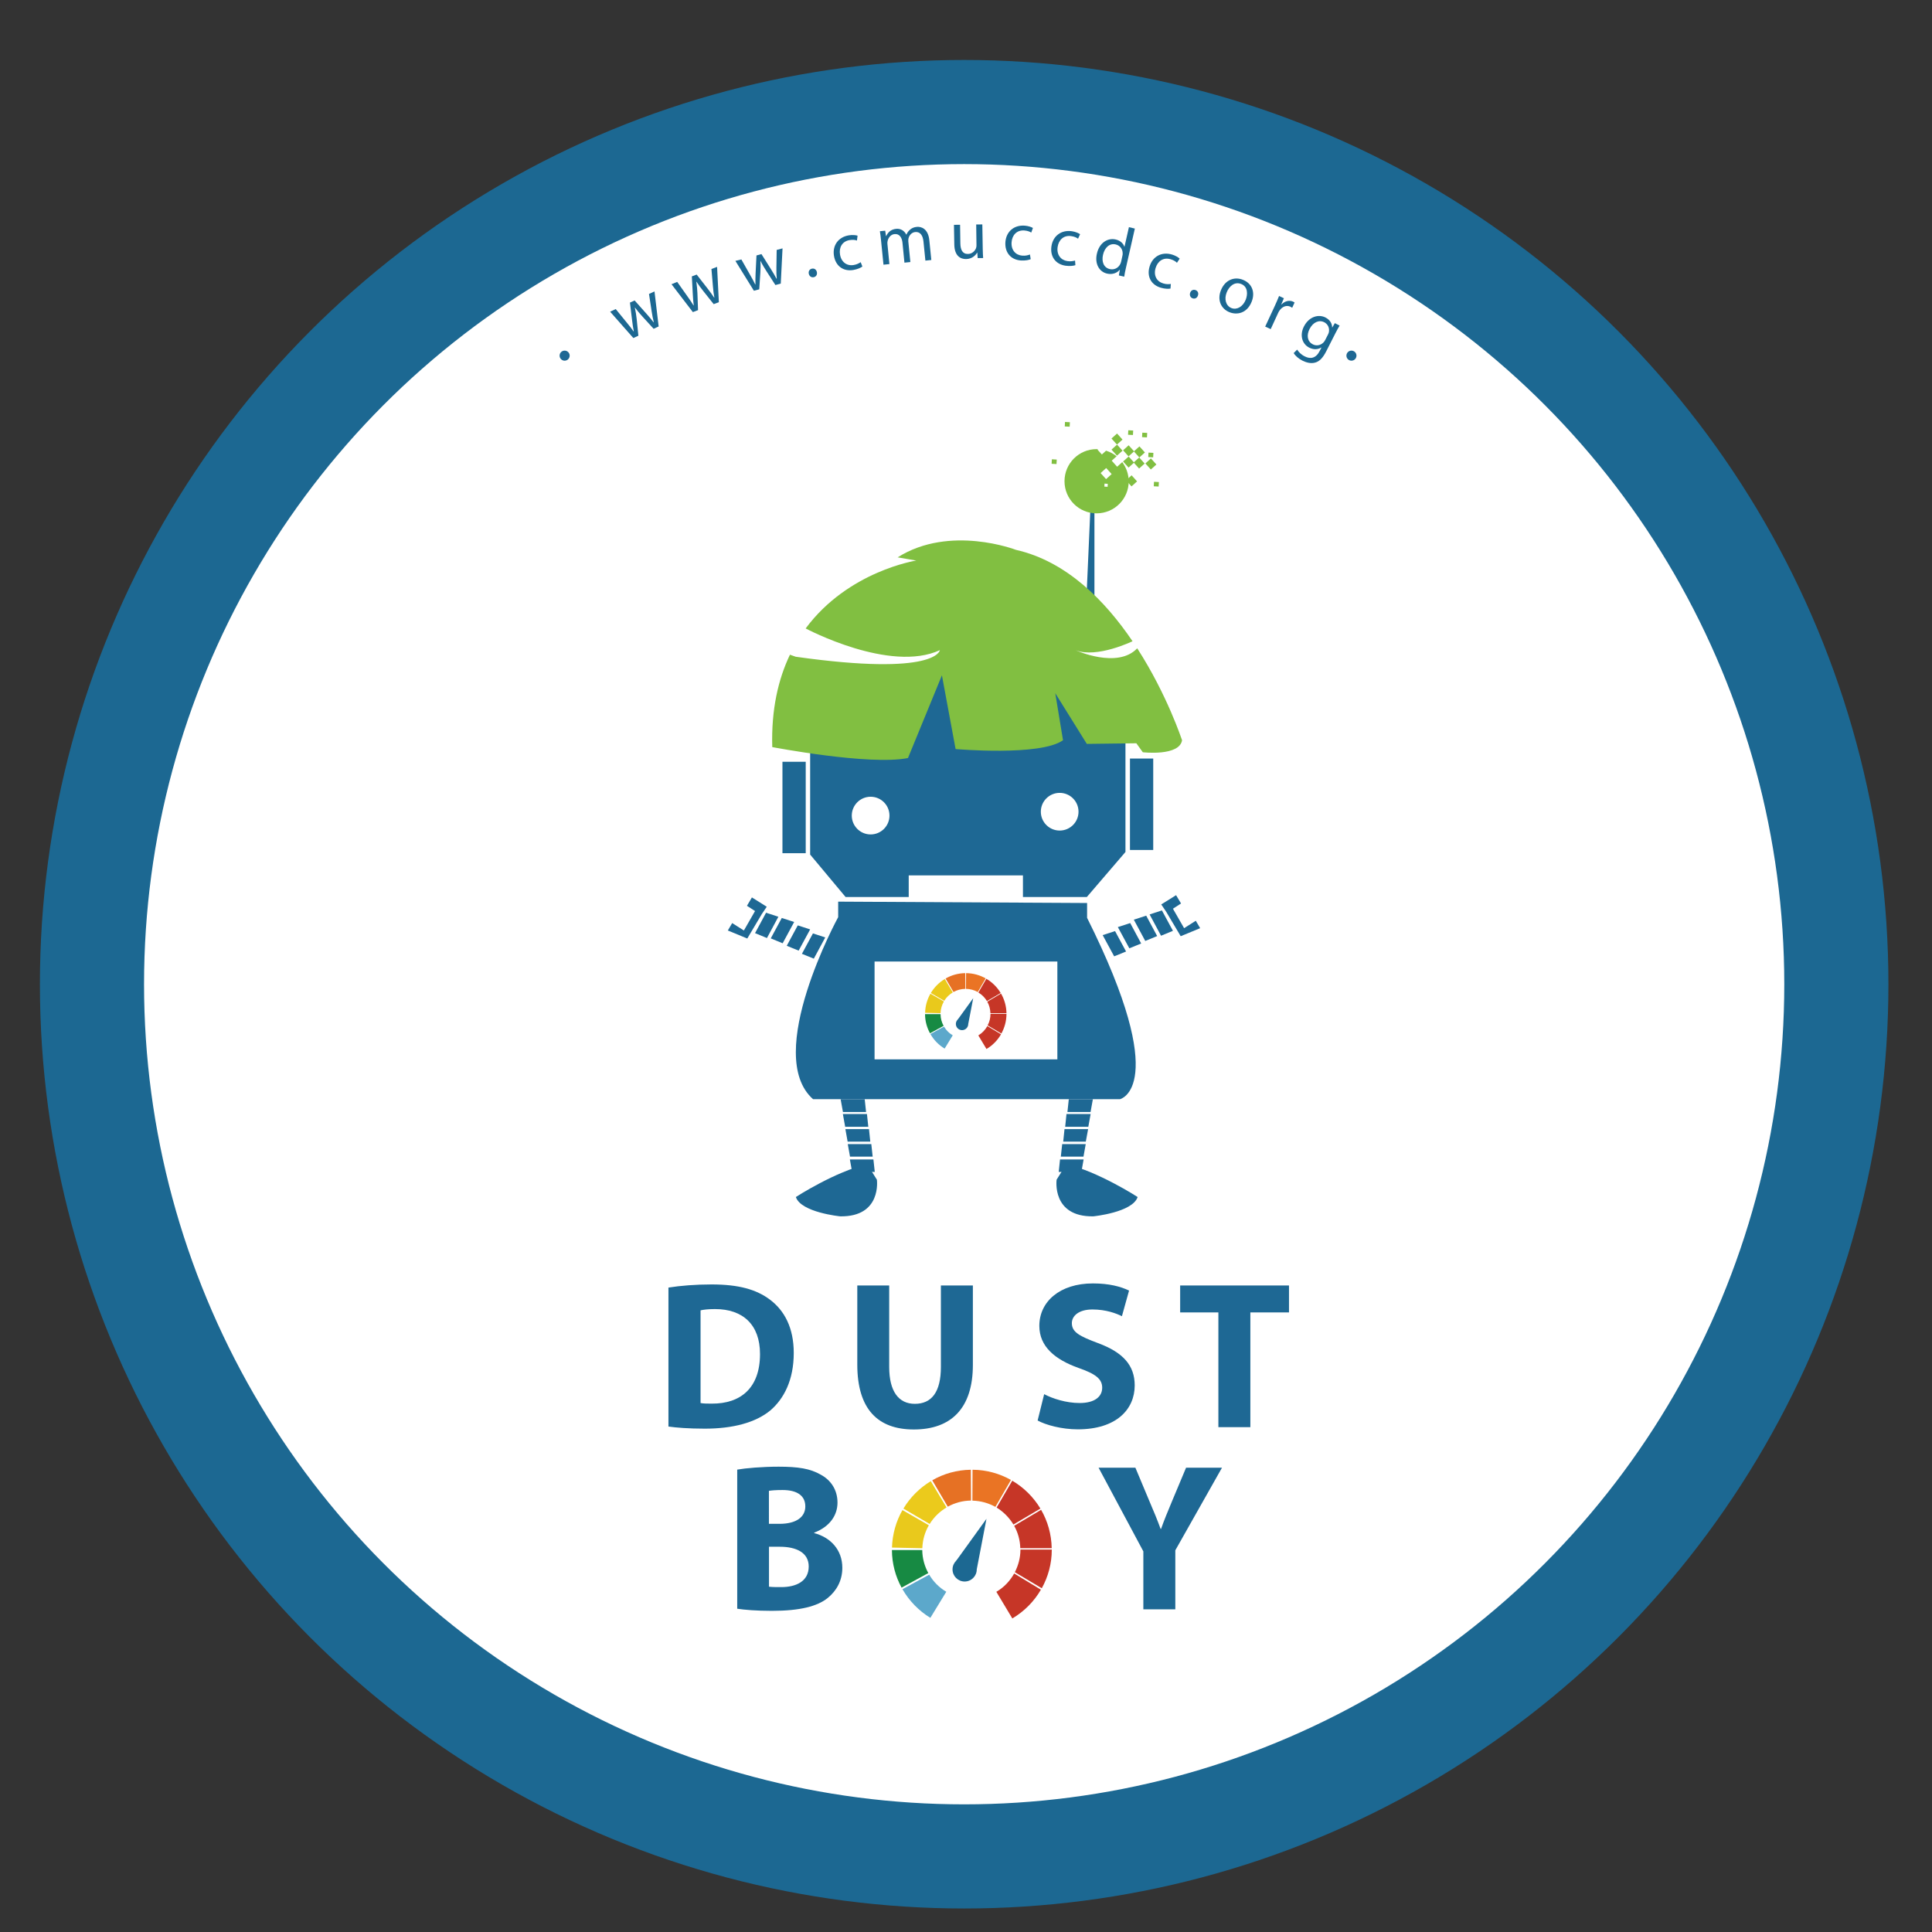 <?xml version="1.0" encoding="utf-8"?>
<!-- Generator: Adobe Illustrator 25.0.1, SVG Export Plug-In . SVG Version: 6.00 Build 0)  -->
<svg width="284" height="284"  version="1.1" id="Layer_1" xmlns="http://www.w3.org/2000/svg" xmlns:xlink="http://www.w3.org/1999/xlink" x="0px" y="0px"
	 viewBox="0 0 284 284" style="enable-background:new 0 0 284 284;" xml:space="preserve">
<rect x="0" y="0" width="284" height="284" fill="#333333" stroke="none"/>
<style type="text/css">
	.st0{fill:#FFFFFF;}
	.st1{fill:#FFFFFF;stroke:#1C6892;stroke-width:15.308;stroke-miterlimit:10;}
	.st2{fill:#00969B;}
	.st3{fill:#FFFFFF;stroke:#231F20;stroke-miterlimit:10;}
	.st4{fill:#8DBB3F;}
	.st5{fill:#1C6892;}
	.st6{fill:#5CA8CB;}
	.st7{fill:#178A43;}
	.st8{fill:#E9C91C;}
	.st9{fill:#EBCA1C;}
	.st10{fill:#E67124;}
	.st11{fill:#EA7424;}
	.st12{fill:#C63627;}
	.st13{fill:#1E6894;}
	.st14{fill:#81BF41;}
	.st15{fill:#545554;}
	.st16{fill:#0C5C5E;}
	.st17{fill:#606161;}
	.st18{fill:#EF3F44;}
	.st19{fill:#FFFFFF;stroke:#1F6994;stroke-width:0.402;stroke-miterlimit:10;}
	.st20{fill:none;stroke:#1F6994;stroke-width:0.402;stroke-miterlimit:10;}
	.st21{fill:#171346;}
	.st22{fill:none;stroke:#F16162;stroke-width:0.47;stroke-miterlimit:10;}
	.st23{fill:#FFFFFF;stroke:#F16162;stroke-width:0.47;stroke-miterlimit:10;}
	.st24{fill:#060405;}
	.st25{fill:#169147;}
	.st26{fill:#FDCC0C;}
	.st27{fill:#F16162;}
	.st28{fill:#F68A3F;}
	.st29{fill:#FCD230;}
	.st30{fill:#58BE89;}
	.st31{fill:#6A64AD;}
	.st32{fill:#333333;}
	.st33{fill:none;stroke:#2D3133;stroke-width:0.5;stroke-miterlimit:10;}
	.st34{fill:none;stroke:#303537;stroke-width:0.5;stroke-miterlimit:10;}
	.st35{fill:none;stroke:#34383A;stroke-width:0.5;stroke-miterlimit:10;}
	.st36{fill:none;stroke:#373B3E;stroke-width:0.5;stroke-miterlimit:10;}
	.st37{fill:none;stroke:#3B3E41;stroke-width:0.5;stroke-miterlimit:10;}
	.st38{fill:none;stroke:#3F4346;stroke-width:0.5;stroke-miterlimit:10;}
	.st39{fill:none;stroke:#41464A;stroke-width:0.5;stroke-miterlimit:10;}
	.st40{fill:none;stroke:#454A4D;stroke-width:0.5;stroke-miterlimit:10;}
	.st41{fill:none;stroke:#484D51;stroke-width:0.5;stroke-miterlimit:10;}
	.st42{fill:none;stroke:#4B5155;stroke-width:0.5;stroke-miterlimit:10;}
	.st43{fill:none;stroke:#4F5458;stroke-width:0.5;stroke-miterlimit:10;}
	.st44{fill:none;stroke:#52585C;stroke-width:0.5;stroke-miterlimit:10;}
	.st45{fill:none;stroke:#565B5F;stroke-width:0.5;stroke-miterlimit:10;}
	.st46{fill:none;stroke:#595F63;stroke-width:0.5;stroke-miterlimit:10;}
	.st47{fill:none;stroke:#5C6267;stroke-width:0.5;stroke-miterlimit:10;}
	.st48{fill:none;stroke:#60666A;stroke-width:0.5;stroke-miterlimit:10;}
	.st49{fill:none;stroke:#62696E;stroke-width:0.5;stroke-miterlimit:10;}
	.st50{fill:none;stroke:#666D72;stroke-width:0.5;stroke-miterlimit:10;}
	.st51{fill:none;stroke:#6A7075;stroke-width:0.5;stroke-miterlimit:10;}
	.st52{fill:none;stroke:#6D7479;stroke-width:0.5;stroke-miterlimit:10;}
	.st53{fill:none;stroke:#71777C;stroke-width:0.5;stroke-miterlimit:10;}
	.st54{fill:none;stroke:#747B80;stroke-width:0.5;stroke-miterlimit:10;}
	.st55{fill:none;stroke:#72787D;stroke-width:0.5;stroke-miterlimit:10;}
	.st56{fill:none;stroke:#6F767B;stroke-width:0.5;stroke-miterlimit:10;}
	.st57{fill:none;stroke:#6D7378;stroke-width:0.5;stroke-miterlimit:10;}
	.st58{fill:none;stroke:#6A7175;stroke-width:0.5;stroke-miterlimit:10;}
	.st59{fill:none;stroke:#676E73;stroke-width:0.5;stroke-miterlimit:10;}
	.st60{fill:none;stroke:#656C70;stroke-width:0.5;stroke-miterlimit:10;}
	.st61{fill:none;stroke:#63696D;stroke-width:0.5;stroke-miterlimit:10;}
	.st62{fill:none;stroke:#61666B;stroke-width:0.5;stroke-miterlimit:10;}
	.st63{fill:none;stroke:#5F6468;stroke-width:0.5;stroke-miterlimit:10;}
	.st64{fill:none;stroke:#5D6165;stroke-width:0.5;stroke-miterlimit:10;}
	.st65{fill:none;stroke:#5A5F63;stroke-width:0.5;stroke-miterlimit:10;}
	.st66{fill:none;stroke:#575C60;stroke-width:0.5;stroke-miterlimit:10;}
	.st67{fill:none;stroke:#555A5D;stroke-width:0.5;stroke-miterlimit:10;}
	.st68{fill:none;stroke:#53575A;stroke-width:0.5;stroke-miterlimit:10;}
	.st69{fill:none;stroke:#505458;stroke-width:0.5;stroke-miterlimit:10;}
	.st70{fill:none;stroke:#4E5254;stroke-width:0.5;stroke-miterlimit:10;}
	.st71{fill:none;stroke:#4C4F53;stroke-width:0.5;stroke-miterlimit:10;}
	.st72{fill:none;stroke:#494D50;stroke-width:0.5;stroke-miterlimit:10;}
	.st73{fill:none;stroke:#474A4D;stroke-width:0.5;stroke-miterlimit:10;}
	.st74{fill:none;stroke:#45484B;stroke-width:0.5;stroke-miterlimit:10;}
	.st75{fill:none;stroke:#424548;stroke-width:0.5;stroke-miterlimit:10;}
	.st76{fill:none;stroke:#44474A;stroke-width:0.5;stroke-miterlimit:10;}
	.st77{fill:none;stroke:#494C4F;stroke-width:0.5;stroke-miterlimit:10;}
	.st78{fill:none;stroke:#4B4E51;stroke-width:0.5;stroke-miterlimit:10;}
	.st79{fill:none;stroke:#4D5153;stroke-width:0.5;stroke-miterlimit:10;}
	.st80{fill:none;stroke:#4F5356;stroke-width:0.5;stroke-miterlimit:10;}
	.st81{fill:none;stroke:#525558;stroke-width:0.5;stroke-miterlimit:10;}
	.st82{fill:none;stroke:#54585A;stroke-width:0.5;stroke-miterlimit:10;}
	.st83{fill:none;stroke:#575A5D;stroke-width:0.5;stroke-miterlimit:10;}
	.st84{fill:none;stroke:#595C5F;stroke-width:0.5;stroke-miterlimit:10;}
	.st85{fill:none;stroke:#5B5F61;stroke-width:0.5;stroke-miterlimit:10;}
	.st86{fill:none;stroke:#5D6163;stroke-width:0.5;stroke-miterlimit:10;}
	.st87{fill:none;stroke:#606366;stroke-width:0.5;stroke-miterlimit:10;}
	.st88{fill:none;stroke:#626668;stroke-width:0.5;stroke-miterlimit:10;}
	.st89{fill:none;stroke:#64686A;stroke-width:0.5;stroke-miterlimit:10;}
	.st90{fill:none;stroke:#676A6D;stroke-width:0.5;stroke-miterlimit:10;}
	.st91{fill:none;stroke:#696D6F;stroke-width:0.5;stroke-miterlimit:10;}
	.st92{fill:none;stroke:#6B6F71;stroke-width:0.5;stroke-miterlimit:10;}
	.st93{fill:none;stroke:#6D7173;stroke-width:0.5;stroke-miterlimit:10;}
	.st94{fill:none;stroke:#707476;stroke-width:0.5;stroke-miterlimit:10;}
	.st95{fill:none;stroke:#727677;stroke-width:0.5;stroke-miterlimit:10;}
	.st96{fill:#FFFFFF;stroke:#000000;stroke-width:0.75;}
	.st97{fill:none;stroke:#000000;stroke-width:0.3;}
	.st98{fill:#BFBFBF;}
	.st99{fill:none;stroke:#000000;stroke-width:0.75;}
</style>
<circle class="st1" cx="141.73" cy="144.68" r="128.21"/>
<g>
	<path class="st13" d="M127.48,171.14l1.42,2.27c0,0,0.76,5.48-5.39,5.39c0,0-5.77-0.57-6.52-2.84
		C116.98,175.96,122.84,172.18,127.48,171.14z"/>
	<path class="st13" d="M159.8,134.92v-2.18l-36.59-0.2v2.28c0,0-11.06,20.24-3.69,26.76h4.05h41.06
		C164.62,161.58,172.28,159.88,159.8,134.92z M155.43,155.72h-26.87v-14.38h26.87V155.72z"/>
	<polygon class="st13" points="127.31,163.46 123.91,163.46 123.57,161.58 127.11,161.58 	"/>
	<polygon class="st13" points="117.88,140.21 119.5,137.21 121.31,137.8 119.63,140.92 	"/>
	<polygon class="st13" points="115.65,139.03 117.27,136.03 119.09,136.62 117.4,139.74 	"/>
	<polygon class="st13" points="113.3,137.94 114.92,134.94 116.74,135.53 115.05,138.66 	"/>
	<polygon class="st13" points="110.99,137.17 112.61,134.17 114.42,134.76 112.74,137.89 	"/>
	<polygon class="st13" points="127.64,165.64 124.24,165.64 123.9,163.76 127.44,163.76 	"/>
	<polygon class="st13" points="127.93,167.82 124.6,167.82 124.27,165.98 127.74,165.98 	"/>
	<polygon class="st13" points="128.28,170.02 124.95,170.02 124.62,168.18 128.08,168.18 	"/>
	<polygon class="st13" points="128.59,172.27 125.26,172.27 124.93,170.44 128.39,170.44 	"/>
	<g>
		<path class="st13" d="M156.74,171.14l-1.42,2.27c0,0-0.76,5.48,5.39,5.39c0,0,5.77-0.57,6.52-2.84
			C167.24,175.96,161.37,172.18,156.74,171.14z"/>
		<polygon class="st13" points="156.91,163.46 160.31,163.46 160.65,161.58 157.11,161.58 		"/>
		<polygon class="st13" points="156.58,165.64 159.98,165.64 160.32,163.76 156.77,163.76 		"/>
		<polygon class="st13" points="156.29,167.82 159.61,167.82 159.95,165.98 156.48,165.98 		"/>
		<polygon class="st13" points="155.94,170.02 159.27,170.02 159.6,168.18 156.14,168.18 		"/>
		<polygon class="st13" points="155.63,172.27 158.96,172.27 159.29,170.44 155.82,170.44 		"/>
	</g>
	<polygon class="st13" points="160.34,73.56 159.6,90.31 160.88,90.31 160.88,74.18 	"/>
	<path class="st13" d="M119.09,125.62l5.21,6.24h35.46l5.68-6.62v-19.02c-26.57-19.58-46.35,0-46.35,0v19.02"/>
	<rect x="133.58" y="128.68" class="st0" width="16.79" height="3.21"/>
	
		<rect x="166.11" y="111.51" transform="matrix(-1 -4.366208e-11 4.366208e-11 -1 335.632 236.454)" class="st13" width="3.42" height="13.44"/>
	
		<rect x="115.02" y="111.98" transform="matrix(-1 -4.419455e-11 4.419455e-11 -1 233.459 237.399)" class="st13" width="3.42" height="13.44"/>
	<circle class="st0" cx="127.98" cy="119.89" r="2.77"/>
	<circle class="st0" cx="155.77" cy="119.32" r="2.77"/>
	<path class="st14" d="M167.17,95.3c-2.91,3.08-9.06,0.28-9.06,0.28c3.15,1.22,8.37-1.32,8.37-1.32l0,0
		c-4-5.91-9.68-11.75-17.13-13.43c0,0-9.7-3.76-17.4,1.1l2.74,0.47c0,0-10,1.53-16.26,9.98c0.11,0.06,12.4,6.58,19.73,3.19
		c0,0-0.41,3.9-21.19,0.97l-0.85-0.3c-1.7,3.56-2.76,8.01-2.6,13.58c0,0,14.28,2.74,19.95,1.61l4.99-12.16l2.01,10.84
		c0,0,12.48,1.09,15.79-1.3l-1.14-6.91l4.64,7.45l7.28-0.09l0.95,1.32c0,0,5.39,0.62,5.77-1.77
		C173.75,108.82,171.6,102.17,167.17,95.3z"/>
	<polygon class="st13" points="111.98,134.37 112.71,133.29 110.53,131.92 109.8,133.15 110.99,133.92 109.35,136.78 107.63,135.69 
		106.99,136.78 109.85,137.96 	"/>
	<polygon class="st13" points="165.53,139.87 163.91,136.87 162.09,137.46 163.78,140.58 	"/>
	<polygon class="st13" points="167.75,138.69 166.14,135.69 164.32,136.28 166.01,139.4 	"/>
	<polygon class="st13" points="170.1,137.6 168.49,134.6 166.67,135.19 168.35,138.32 	"/>
	<polygon class="st13" points="172.42,136.83 170.8,133.83 168.99,134.42 170.67,137.55 	"/>
	<polygon class="st13" points="171.43,134.03 170.7,132.95 172.88,131.59 173.61,132.81 172.42,133.58 174.06,136.44 175.78,135.35 
		176.42,136.44 173.56,137.62 	"/>
	<g>
		<path class="st14" d="M164.97,67.93l-0.75,0.68l-0.8-0.89l0.72-0.65c-0.46-0.37-0.98-0.64-1.55-0.82l-0.62,0.56l-0.64-0.71
			l0.07-0.06c-0.07,0-0.13-0.02-0.2-0.02c-2.61,0-4.72,2.11-4.72,4.72c0,2.61,2.11,4.72,4.72,4.72s4.72-2.11,4.72-4.72
			C165.91,69.68,165.55,68.72,164.97,67.93z M162.82,71.56l-0.48-0.03l0.02-0.44l0.48,0.03L162.82,71.56z M162.59,70.43l-0.8-0.89
			l0.82-0.74l0.8,0.89L162.59,70.43z"/>
		
			<rect x="163.54" y="65.68" transform="matrix(0.669 0.743 -0.743 0.669 103.598 -100.093)" class="st14" width="1.2" height="1.1"/>
		
			<rect x="165.24" y="67.43" transform="matrix(0.669 0.743 -0.743 0.669 105.464 -100.778)" class="st14" width="1.2" height="1.1"/>
		
			<rect x="165.24" y="65.78" transform="matrix(0.669 0.743 -0.743 0.669 104.237 -101.324)" class="st14" width="1.2" height="1.1"/>
		
			<rect x="163.54" y="64.05" transform="matrix(0.669 0.743 -0.743 0.669 102.385 -100.634)" class="st14" width="1.2" height="1.1"/>
		
			<rect x="165.68" y="70.19" transform="matrix(0.669 0.743 -0.743 0.669 107.656 -100.187)" class="st14" width="1.2" height="1.1"/>
		
			<rect x="166.79" y="67.57" transform="matrix(0.669 0.743 -0.743 0.669 106.081 -101.881)" class="st14" width="1.2" height="1.1"/>
		
			<rect x="168.52" y="67.71" transform="matrix(0.669 0.743 -0.743 0.669 106.753 -103.121)" class="st14" width="1.2" height="1.1"/>
		
			<rect x="166.83" y="65.94" transform="matrix(0.669 0.743 -0.743 0.669 104.88 -102.449)" class="st14" width="1.2" height="1.1"/>
		
			<rect x="165.79" y="63.2" transform="matrix(0.999 0.053 -0.053 0.999 3.582 -8.675)" class="st14" width="0.72" height="0.66"/>
		
			<rect x="168.76" y="66.48" transform="matrix(0.999 0.053 -0.053 0.999 3.759 -8.827)" class="st14" width="0.72" height="0.66"/>
		
			<rect x="167.85" y="63.55" transform="matrix(0.999 0.053 -0.053 0.999 3.603 -8.783)" class="st14" width="0.72" height="0.66"/>
		
			<rect x="169.57" y="70.77" transform="matrix(0.999 0.053 -0.053 0.999 3.986 -8.864)" class="st14" width="0.72" height="0.66"/>
		
			<rect x="156.49" y="61.98" transform="matrix(0.999 0.053 -0.053 0.999 3.505 -8.186)" class="st14" width="0.72" height="0.66"/>
		
			<rect x="154.56" y="67.47" transform="matrix(0.999 0.053 -0.053 0.999 3.791 -8.077)" class="st14" width="0.72" height="0.66"/>
	</g>
	<g>
		<g>
			<g>
				<circle class="st5" cx="141.42" cy="150.52" r="0.91"/>
				<polygon class="st5" points="143.06,146.73 142.33,150.52 140.79,149.87 				"/>
			</g>
		</g>
		<g>
			<path class="st6" d="M138.77,150.91l-2,1.09c0.5,0.88,1.22,1.62,2.09,2.14l1.19-1.95c0,0,0,0,0,0
				C139.52,151.88,139.08,151.44,138.77,150.91z"/>
			<path class="st7" d="M135.98,149.07c0,1.02,0.27,1.98,0.73,2.82l2-1.09c-0.28-0.51-0.45-1.1-0.45-1.73H135.98z"/>
			<path class="st8" d="M136.77,146.07c-0.47,0.83-0.76,1.79-0.78,2.81l2.27,0.05c0.02-0.63,0.2-1.21,0.49-1.72L136.77,146.07z"/>
			<path class="st9" d="M138.88,143.91c-0.84,0.51-1.54,1.21-2.05,2.06l1.97,1.15c0.31-0.51,0.75-0.93,1.26-1.24L138.88,143.91z"/>
			<path class="st10" d="M141.89,143.05c-1.05,0.01-2.04,0.3-2.89,0.79l1.16,1.98c0.52-0.29,1.11-0.45,1.75-0.46L141.89,143.05z"/>
			<path class="st11" d="M144.89,143.82c-0.85-0.48-1.83-0.76-2.88-0.77l-0.01,2.31c0.63,0.01,1.21,0.18,1.73,0.47L144.89,143.82z"
				/>
			<path class="st12" d="M145.08,147.16l2.02-1.19c-0.52-0.86-1.24-1.58-2.11-2.09l-1.17,2.02
				C144.33,146.2,144.77,146.64,145.08,147.16z"/>
			<path class="st12" d="M147.95,148.93c-0.02-1.05-0.31-2.03-0.8-2.88l-2.02,1.2c0.28,0.5,0.44,1.07,0.46,1.68H147.95z"/>
			<g>
				<path class="st12" d="M145.18,150.73l2.02,1.2c0.47-0.86,0.75-1.84,0.75-2.89c0,0,0-0.01,0-0.01h-2.35c0,0,0,0.01,0,0.01
					C145.6,149.65,145.45,150.22,145.18,150.73z"/>
				<path class="st12" d="M145.14,150.83c-0.31,0.55-0.75,1.02-1.29,1.35l-0.04,0.02l1.2,2c0.89-0.52,1.62-1.27,2.14-2.16
					L145.14,150.83z"/>
			</g>
		</g>
	</g>
</g>
<g>
	<path class="st13" d="M98.27,189.27c1.73-0.28,3.99-0.46,6.33-0.46c3.99,0,6.58,0.74,8.56,2.22c2.16,1.61,3.52,4.17,3.52,7.85
		c0,3.99-1.45,6.74-3.43,8.44c-2.19,1.82-5.56,2.69-9.64,2.69c-2.44,0-4.2-0.15-5.35-0.31V189.27z M102.97,206.24
		c0.4,0.09,1.08,0.09,1.64,0.09c4.29,0.03,7.11-2.32,7.11-7.29c0-4.33-2.53-6.61-6.61-6.61c-1.02,0-1.73,0.09-2.13,0.19V206.24z"/>
	<path class="st13" d="M130.71,188.96v11.96c0,3.62,1.39,5.44,3.77,5.44c2.47,0,3.83-1.73,3.83-5.44v-11.96h4.7v11.68
		c0,6.43-3.25,9.49-8.68,9.49c-5.25,0-8.31-2.94-8.31-9.55v-11.62H130.71z"/>
	<path class="st13" d="M153.49,204.94c1.24,0.65,3.21,1.3,5.22,1.3c2.16,0,3.31-0.9,3.31-2.25c0-1.3-0.99-2.04-3.49-2.91
		c-3.46-1.24-5.75-3.15-5.75-6.18c0-3.55,3-6.24,7.88-6.24c2.38,0,4.08,0.46,5.31,1.05l-1.05,3.77c-0.8-0.4-2.32-0.99-4.33-0.99
		c-2.04,0-3.03,0.96-3.03,2.01c0,1.33,1.14,1.92,3.86,2.94c3.68,1.36,5.38,3.28,5.38,6.21c0,3.49-2.66,6.46-8.37,6.46
		c-2.38,0-4.73-0.65-5.9-1.3L153.49,204.94z"/>
	<path class="st13" d="M179.1,192.92h-5.62v-3.96h16v3.96h-5.68v16.87h-4.7V192.92z"/>
	<path class="st13" d="M108.37,216.03c1.24-0.22,3.71-0.43,6.09-0.43c2.87,0,4.64,0.28,6.18,1.17c1.45,0.77,2.47,2.19,2.47,4.11
		c0,1.82-1.08,3.52-3.43,4.42v0.06c2.38,0.62,4.14,2.44,4.14,5.1c0,1.92-0.87,3.4-2.16,4.45c-1.51,1.21-4.05,1.88-8.19,1.88
		c-2.32,0-4.05-0.15-5.1-0.31V216.03z M113.04,224h1.54c2.5,0,3.8-1.02,3.8-2.56c0-1.58-1.21-2.41-3.34-2.41
		c-1.05,0-1.64,0.06-2.01,0.12V224z M113.04,233.24c0.46,0.06,1.02,0.06,1.82,0.06c2.13,0,4.02-0.83,4.02-3.03
		c0-2.07-1.88-2.9-4.23-2.9h-1.61V233.24z"/>
	<path class="st13" d="M168.07,236.58v-8.53l-6.58-12.3h5.41l2.1,5.01c0.65,1.51,1.11,2.63,1.61,3.99h0.06
		c0.46-1.3,0.96-2.5,1.58-3.99l2.1-5.01h5.28l-6.86,12.14v8.68H168.07z"/>
</g>
<g>
	<g>
		<g>
			<circle class="st5" cx="141.8" cy="230.7" r="1.78"/>
			<polygon class="st5" points="145.01,223.26 143.58,230.7 140.56,229.43 			"/>
		</g>
	</g>
	<g>
		<path class="st6" d="M136.59,231.47l-3.93,2.14c0.99,1.72,2.4,3.17,4.1,4.21l2.34-3.83c0,0,0.01,0,0.01,0
			C138.07,233.38,137.2,232.51,136.59,231.47z"/>
		<path class="st7" d="M131.11,227.85c0.01,2.01,0.53,3.89,1.42,5.53l3.93-2.14c-0.55-1.01-0.88-2.16-0.89-3.39H131.11z"/>
		<path class="st8" d="M132.66,221.98c-0.93,1.63-1.48,3.51-1.54,5.51l4.46,0.1c0.04-1.23,0.38-2.38,0.96-3.38L132.66,221.98z"/>
		<path class="st9" d="M136.82,217.73c-1.65,1-3.03,2.38-4.02,4.03l3.86,2.26c0.62-1,1.47-1.83,2.48-2.43L136.82,217.73z"/>
		<path class="st10" d="M142.71,216.05c-2.07,0.03-4,0.58-5.67,1.55l2.28,3.88c1.02-0.56,2.18-0.89,3.42-0.9L142.71,216.05z"/>
		<path class="st11" d="M148.61,217.55c-1.67-0.94-3.6-1.49-5.65-1.5l-0.02,4.54c1.23,0.03,2.38,0.36,3.38,0.92L148.61,217.55z"/>
		<path class="st12" d="M148.97,224.1l3.97-2.34c-1.02-1.69-2.44-3.1-4.14-4.1l-2.3,3.95C147.51,222.23,148.36,223.09,148.97,224.1z
			"/>
		<path class="st12" d="M154.6,227.58c-0.04-2.05-0.6-3.98-1.56-5.64l-3.96,2.35c0.55,0.98,0.87,2.1,0.9,3.29H154.6z"/>
		<g>
			<path class="st12" d="M149.18,231.11l3.96,2.36c0.93-1.68,1.47-3.61,1.47-5.66c0-0.01,0-0.02,0-0.03h-4.61c0,0.01,0,0.02,0,0.03
				C150,228.99,149.69,230.11,149.18,231.11z"/>
			<path class="st12" d="M149.08,231.3c-0.6,1.08-1.47,2-2.53,2.64l-0.09,0.05l2.35,3.92c1.74-1.03,3.19-2.49,4.2-4.23L149.08,231.3
				z"/>
		</g>
	</g>
</g>
<g>
	<g>
		<path class="st5" d="M90.51,45.43l1.64,2.01c0.36,0.44,0.69,0.85,0.99,1.28l0.03-0.01c-0.11-0.5-0.18-1.05-0.25-1.6l-0.32-2.63
			l0.69-0.31l1.72,1.93c0.41,0.46,0.76,0.88,1.07,1.28l0.03-0.01c-0.13-0.49-0.23-1.02-0.32-1.61l-0.39-2.55l0.81-0.37l0.61,5.15
			l-0.74,0.34l-1.67-1.83c-0.39-0.43-0.72-0.81-1.07-1.29l-0.02,0.01c0.13,0.59,0.21,1.12,0.27,1.67l0.25,2.46l-0.74,0.34
			l-3.41-3.87L90.51,45.43z"/>
		<path class="st5" d="M99.55,41.44l1.5,2.12c0.33,0.46,0.63,0.9,0.9,1.34l0.03-0.01c-0.07-0.51-0.11-1.06-0.14-1.62l-0.14-2.64
			l0.71-0.27l1.59,2.04c0.38,0.49,0.7,0.93,0.98,1.35l0.03-0.01c-0.1-0.5-0.16-1.03-0.21-1.63l-0.22-2.57l0.83-0.31l0.26,5.19
			l-0.76,0.29l-1.54-1.94c-0.36-0.46-0.67-0.86-0.99-1.36l-0.02,0.01c0.09,0.6,0.13,1.13,0.16,1.69l0.09,2.48l-0.76,0.29l-3.14-4.1
			L99.55,41.44z"/>
		<path class="st5" d="M108.98,38.14l1.28,2.26c0.28,0.5,0.54,0.95,0.76,1.42l0.03-0.01c-0.02-0.51,0-1.07,0.02-1.62l0.13-2.64
			l0.73-0.2l1.38,2.19c0.33,0.52,0.6,0.99,0.84,1.44l0.03-0.01c-0.05-0.5-0.06-1.04-0.05-1.65l0.04-2.58l0.86-0.23l-0.26,5.18
			l-0.79,0.21l-1.34-2.08c-0.31-0.49-0.58-0.92-0.84-1.45l-0.02,0c0.04,0.6,0.02,1.14-0.01,1.69l-0.16,2.47l-0.79,0.21l-2.72-4.39
			L108.98,38.14z"/>
		<path class="st5" d="M118.89,40.24c-0.08-0.37,0.12-0.68,0.47-0.75c0.35-0.07,0.64,0.14,0.72,0.51c0.07,0.36-0.1,0.68-0.47,0.75
			C119.26,40.82,118.97,40.6,118.89,40.24z"/>
		<path class="st5" d="M126.77,39.18c-0.21,0.16-0.7,0.4-1.35,0.51c-1.47,0.24-2.59-0.6-2.83-2.09c-0.24-1.5,0.61-2.75,2.2-3.01
			c0.52-0.08,1.01-0.03,1.27,0.05l-0.09,0.72c-0.23-0.09-0.58-0.14-1.07-0.07c-1.12,0.18-1.59,1.11-1.42,2.12
			c0.18,1.13,1.02,1.71,1.99,1.55c0.5-0.08,0.81-0.27,1.05-0.42L126.77,39.18z"/>
		<path class="st5" d="M129.51,35.32c-0.05-0.51-0.1-0.92-0.17-1.33l0.78-0.08l0.12,0.79l0.03,0c0.23-0.49,0.64-0.98,1.46-1.06
			c0.67-0.07,1.22,0.29,1.49,0.85l0.02,0c0.12-0.29,0.3-0.52,0.49-0.69c0.27-0.25,0.59-0.41,1.05-0.45
			c0.65-0.06,1.66,0.27,1.83,1.97l0.29,2.9l-0.87,0.09l-0.28-2.79c-0.09-0.94-0.5-1.48-1.22-1.41c-0.51,0.05-0.87,0.47-0.98,0.92
			c-0.03,0.13-0.04,0.29-0.03,0.45l0.3,3.04l-0.87,0.09l-0.29-2.95c-0.08-0.78-0.48-1.32-1.16-1.25c-0.56,0.05-0.92,0.54-1.02,1
			c-0.04,0.14-0.04,0.29-0.03,0.44l0.29,2.97l-0.87,0.09L129.51,35.32z"/>
		<path class="st5" d="M144.46,36.58c0.01,0.51,0.03,0.96,0.06,1.35l-0.8,0.01l-0.06-0.81h-0.02c-0.23,0.4-0.74,0.93-1.62,0.95
			c-0.78,0.01-1.71-0.4-1.74-2.14l-0.05-2.89l0.9-0.01l0.04,2.74c0.02,0.94,0.31,1.57,1.13,1.55c0.6-0.01,1.01-0.44,1.17-0.84
			c0.05-0.13,0.08-0.3,0.07-0.46L143.5,33l0.9-0.01L144.46,36.58z"/>
		<path class="st5" d="M151.51,38.1c-0.24,0.11-0.77,0.23-1.44,0.19c-1.49-0.1-2.38-1.18-2.28-2.69c0.11-1.52,1.22-2.54,2.83-2.43
			c0.53,0.04,0.99,0.2,1.22,0.34l-0.25,0.68c-0.21-0.14-0.53-0.27-1.02-0.31c-1.13-0.08-1.8,0.71-1.87,1.74
			c-0.08,1.14,0.6,1.89,1.58,1.96c0.51,0.04,0.85-0.07,1.12-0.17L151.51,38.1z"/>
		<path class="st5" d="M158.08,38.98c-0.25,0.09-0.79,0.17-1.45,0.08c-1.48-0.22-2.29-1.36-2.07-2.86c0.22-1.5,1.42-2.44,3.01-2.21
			c0.53,0.08,0.97,0.28,1.2,0.44l-0.3,0.66c-0.19-0.15-0.51-0.31-1-0.38c-1.12-0.17-1.85,0.57-2,1.59
			c-0.17,1.13,0.46,1.94,1.43,2.08c0.5,0.08,0.86-0.01,1.13-0.08L158.08,38.98z"/>
		<path class="st5" d="M166.82,33.6l-1.32,5.82c-0.1,0.43-0.2,0.92-0.24,1.25l-0.79-0.18l0.15-0.84l-0.02,0
			c-0.39,0.48-1.07,0.75-1.86,0.57c-1.16-0.26-1.84-1.45-1.5-2.92c0.35-1.6,1.57-2.36,2.75-2.1c0.74,0.17,1.15,0.63,1.29,1.07
			l0.02,0l0.65-2.88L166.82,33.6z M164.99,37.61c0.03-0.11,0.05-0.26,0.04-0.38c0-0.59-0.38-1.15-1.03-1.3
			c-0.91-0.21-1.62,0.47-1.86,1.53c-0.22,0.97,0.07,1.89,1.02,2.1c0.59,0.13,1.21-0.13,1.52-0.75c0.06-0.11,0.09-0.23,0.13-0.37
			L164.99,37.61z"/>
		<path class="st5" d="M172.06,42.42c-0.26,0.05-0.81,0.06-1.44-0.13c-1.43-0.43-2.07-1.67-1.63-3.12c0.44-1.46,1.75-2.21,3.3-1.75
			c0.51,0.15,0.92,0.41,1.12,0.6l-0.4,0.61c-0.17-0.18-0.46-0.38-0.93-0.52c-1.09-0.33-1.91,0.3-2.21,1.29
			c-0.33,1.1,0.17,1.98,1.11,2.26c0.49,0.15,0.85,0.12,1.13,0.08L172.06,42.42z"/>
		<path class="st5" d="M174.95,43.04c0.12-0.36,0.45-0.52,0.79-0.4c0.34,0.12,0.48,0.45,0.35,0.81c-0.12,0.35-0.43,0.53-0.79,0.4
			C174.97,43.73,174.83,43.38,174.95,43.04z"/>
		<path class="st5" d="M183.98,44.38c-0.69,1.69-2.16,1.96-3.26,1.51c-1.24-0.5-1.83-1.8-1.24-3.24c0.62-1.53,1.99-2.03,3.25-1.51
			C184.05,41.67,184.55,42.98,183.98,44.38z M180.33,42.96c-0.41,1-0.13,1.99,0.68,2.32c0.79,0.32,1.69-0.18,2.11-1.22
			c0.31-0.78,0.33-1.92-0.66-2.31C181.48,41.35,180.68,42.09,180.33,42.96z"/>
		<path class="st5" d="M187.41,44.93c0.24-0.53,0.44-0.99,0.61-1.42l0.71,0.33l-0.38,0.89l0.04,0.02c0.48-0.51,1.15-0.66,1.69-0.41
			c0.09,0.04,0.15,0.08,0.22,0.13l-0.35,0.77c-0.08-0.06-0.15-0.1-0.27-0.16c-0.58-0.26-1.18-0.01-1.58,0.55
			c-0.07,0.1-0.15,0.22-0.21,0.36l-1.1,2.39l-0.81-0.37L187.41,44.93z"/>
		<path class="st5" d="M196.92,47.86c-0.18,0.31-0.38,0.65-0.65,1.19l-1.3,2.56c-0.51,1.01-1.03,1.53-1.65,1.69
			c-0.63,0.18-1.31-0.01-1.87-0.29c-0.53-0.27-1.04-0.69-1.28-1.11l0.51-0.51c0.2,0.33,0.57,0.73,1.12,1
			c0.82,0.42,1.64,0.3,2.2-0.81l0.25-0.49l-0.02-0.01c-0.46,0.28-1.09,0.37-1.78,0.02c-1.09-0.56-1.4-1.88-0.78-3.1
			c0.76-1.49,2.17-1.84,3.17-1.33c0.76,0.39,0.98,1,0.98,1.46l0.02,0.01l0.38-0.64L196.92,47.86z M195.21,49.18
			c0.07-0.14,0.12-0.26,0.14-0.39c0.09-0.54-0.11-1.12-0.69-1.42c-0.76-0.39-1.64-0.02-2.16,1c-0.44,0.86-0.37,1.81,0.49,2.25
			c0.49,0.25,1.09,0.17,1.53-0.25c0.12-0.11,0.21-0.26,0.28-0.39L195.21,49.18z"/>
	</g>
</g>
<circle class="st13" cx="83" cy="52.28" r="0.74"/>
<circle class="st13" cx="198.66" cy="52.28" r="0.74"/>
</svg>
